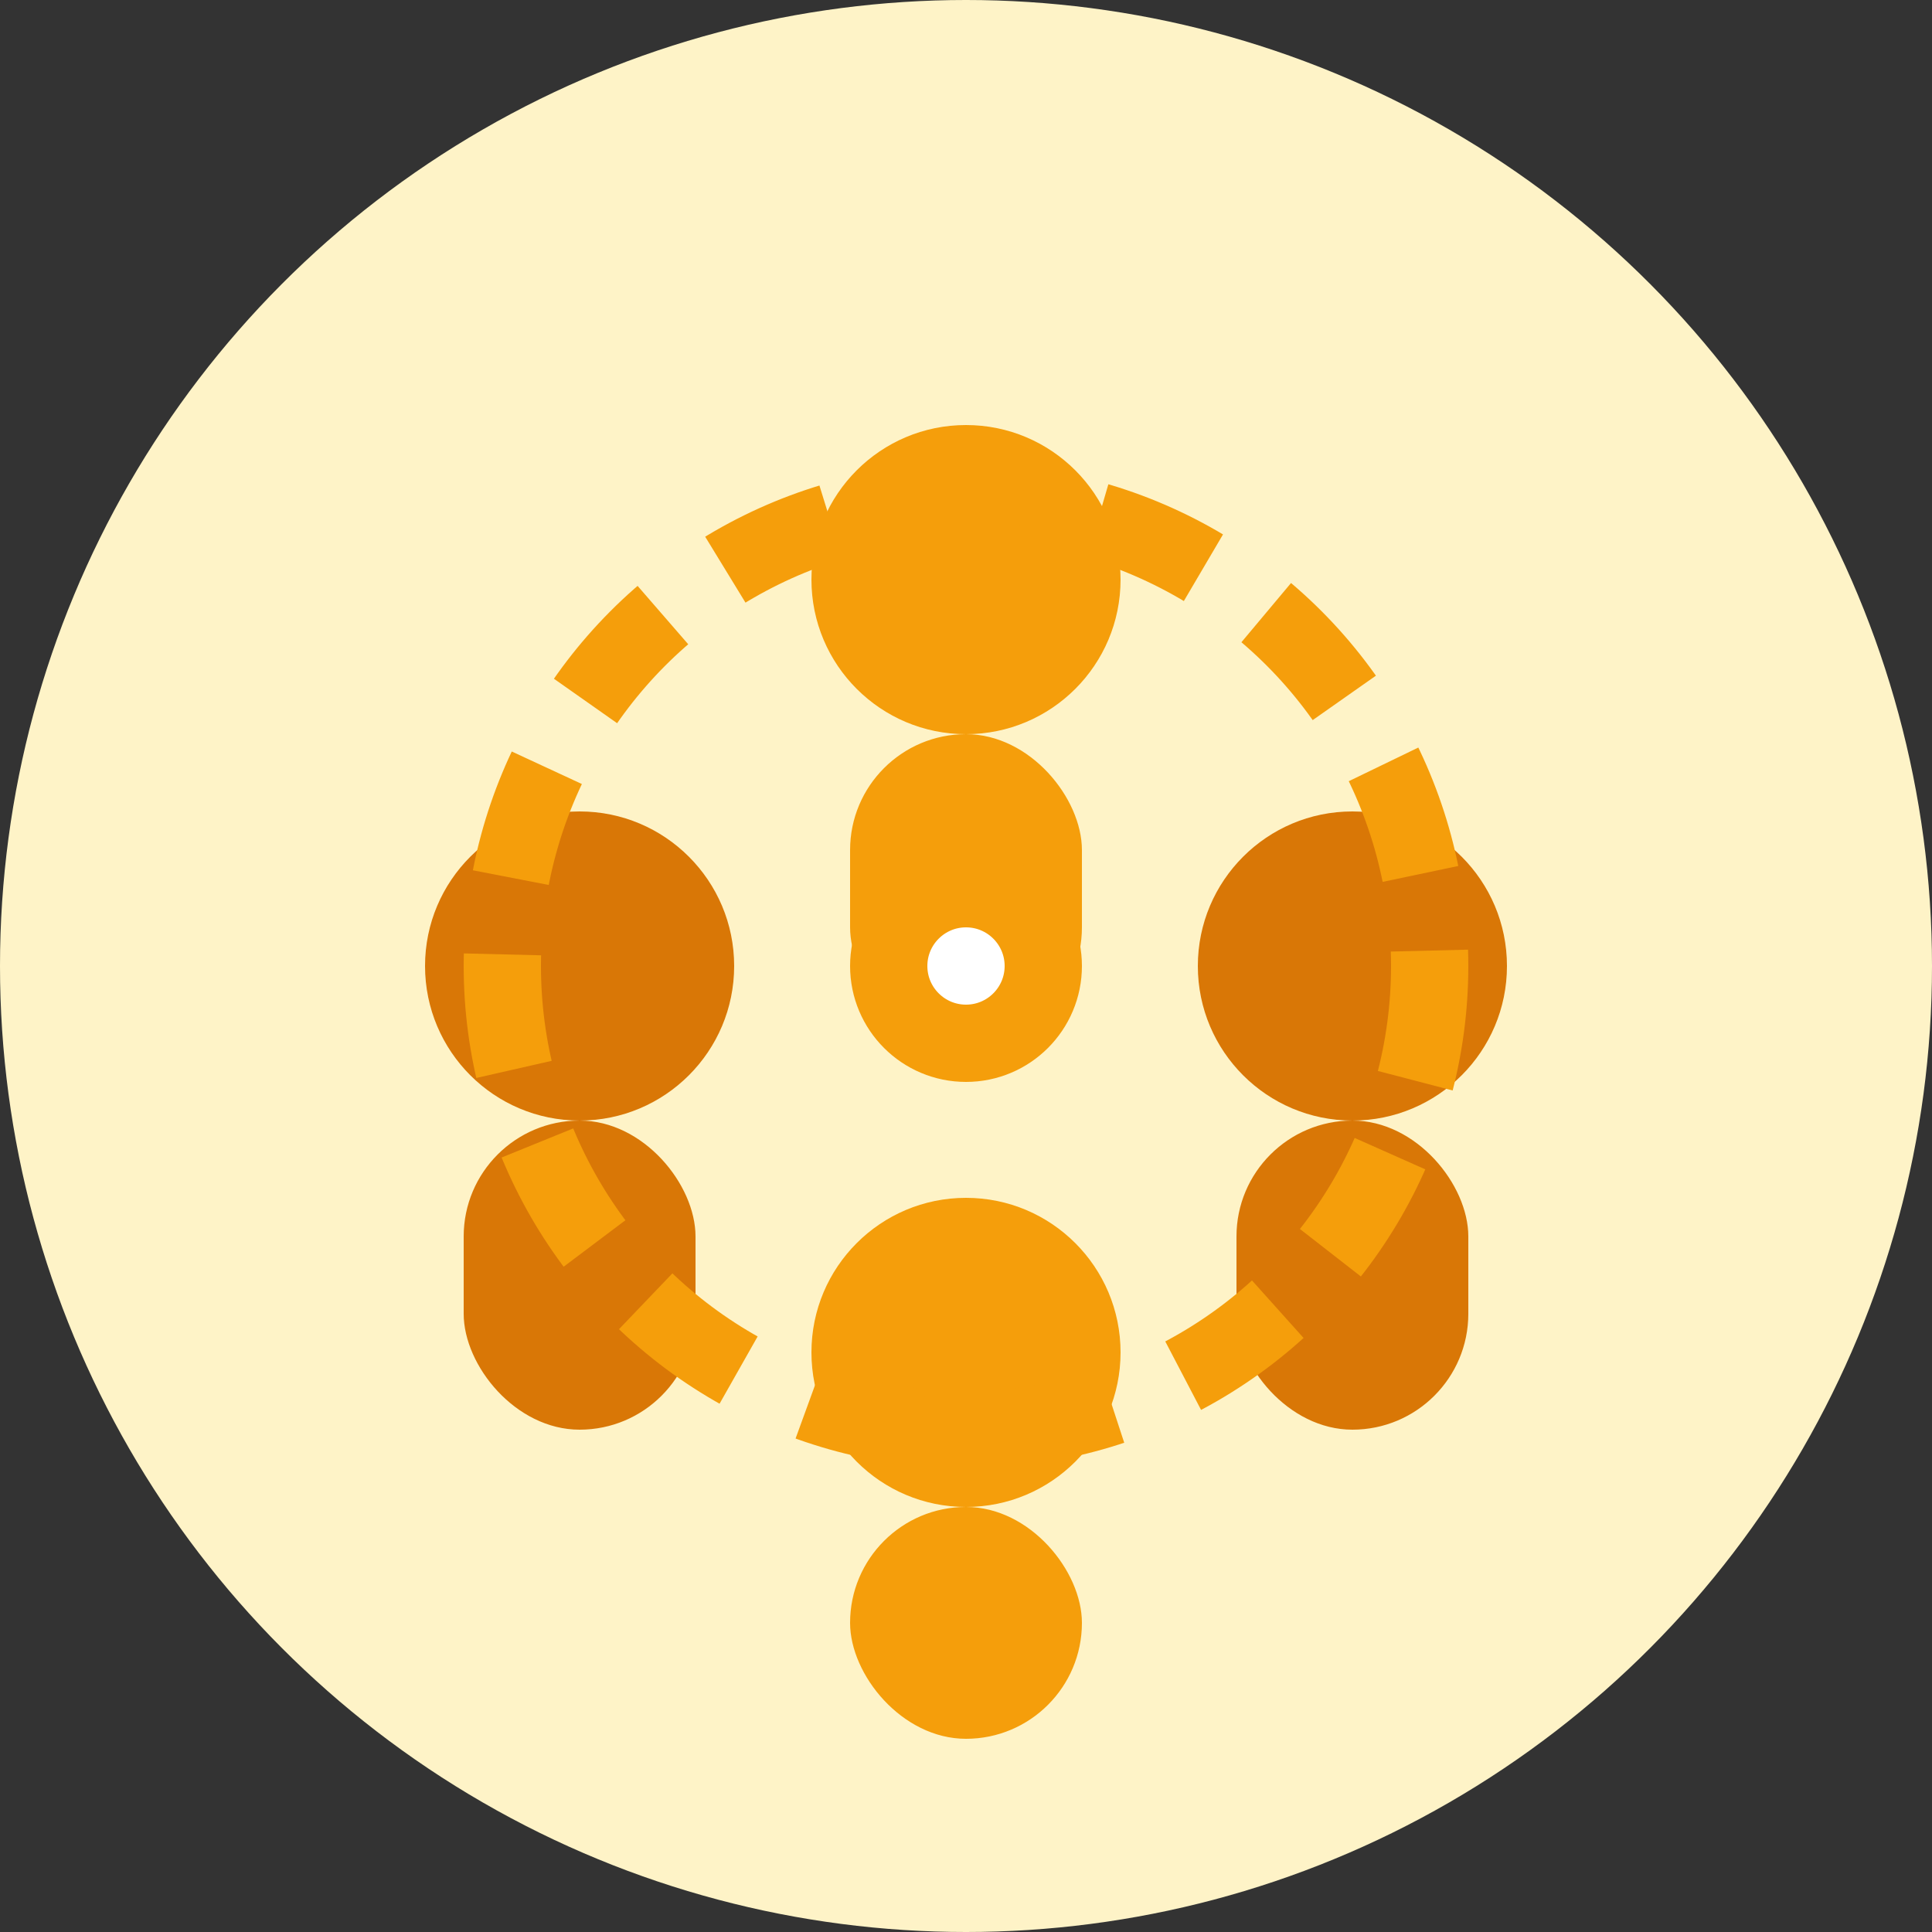 <svg width="50" height="50" viewBox="0 0 50 50" fill="none" xmlns="http://www.w3.org/2000/svg">
  <rect x="0" y="0" width="50" height="50" fill="#333333" stroke="none"/>
  <!-- Background circle -->
  <circle cx="25" cy="25" r="25" fill="#FEF3C7"/>
  
  <!-- People in circle -->
  <!-- Person 1 -->
  <circle cx="25" cy="15" r="4" fill="#F59E0B"/>
  <rect x="22" y="19" width="6" height="8" rx="3" fill="#F59E0B"/>
  
  <!-- Person 2 -->
  <circle cx="35" cy="25" r="4" fill="#D97706"/>
  <rect x="32" y="29" width="6" height="8" rx="3" fill="#D97706"/>
  
  <!-- Person 3 -->
  <circle cx="25" cy="35" r="4" fill="#F59E0B"/>
  <rect x="22" y="39" width="6" height="6" rx="3" fill="#F59E0B"/>
  
  <!-- Person 4 -->
  <circle cx="15" cy="25" r="4" fill="#D97706"/>
  <rect x="12" y="29" width="6" height="8" rx="3" fill="#D97706"/>
  
  <!-- Connection lines -->
  <circle cx="25" cy="25" r="12" fill="none" stroke="#F59E0B" stroke-width="2" stroke-dasharray="3,2"/>
  
  <!-- Center connection point -->
  <circle cx="25" cy="25" r="2" fill="white" stroke="#F59E0B" stroke-width="2"/>
</svg>